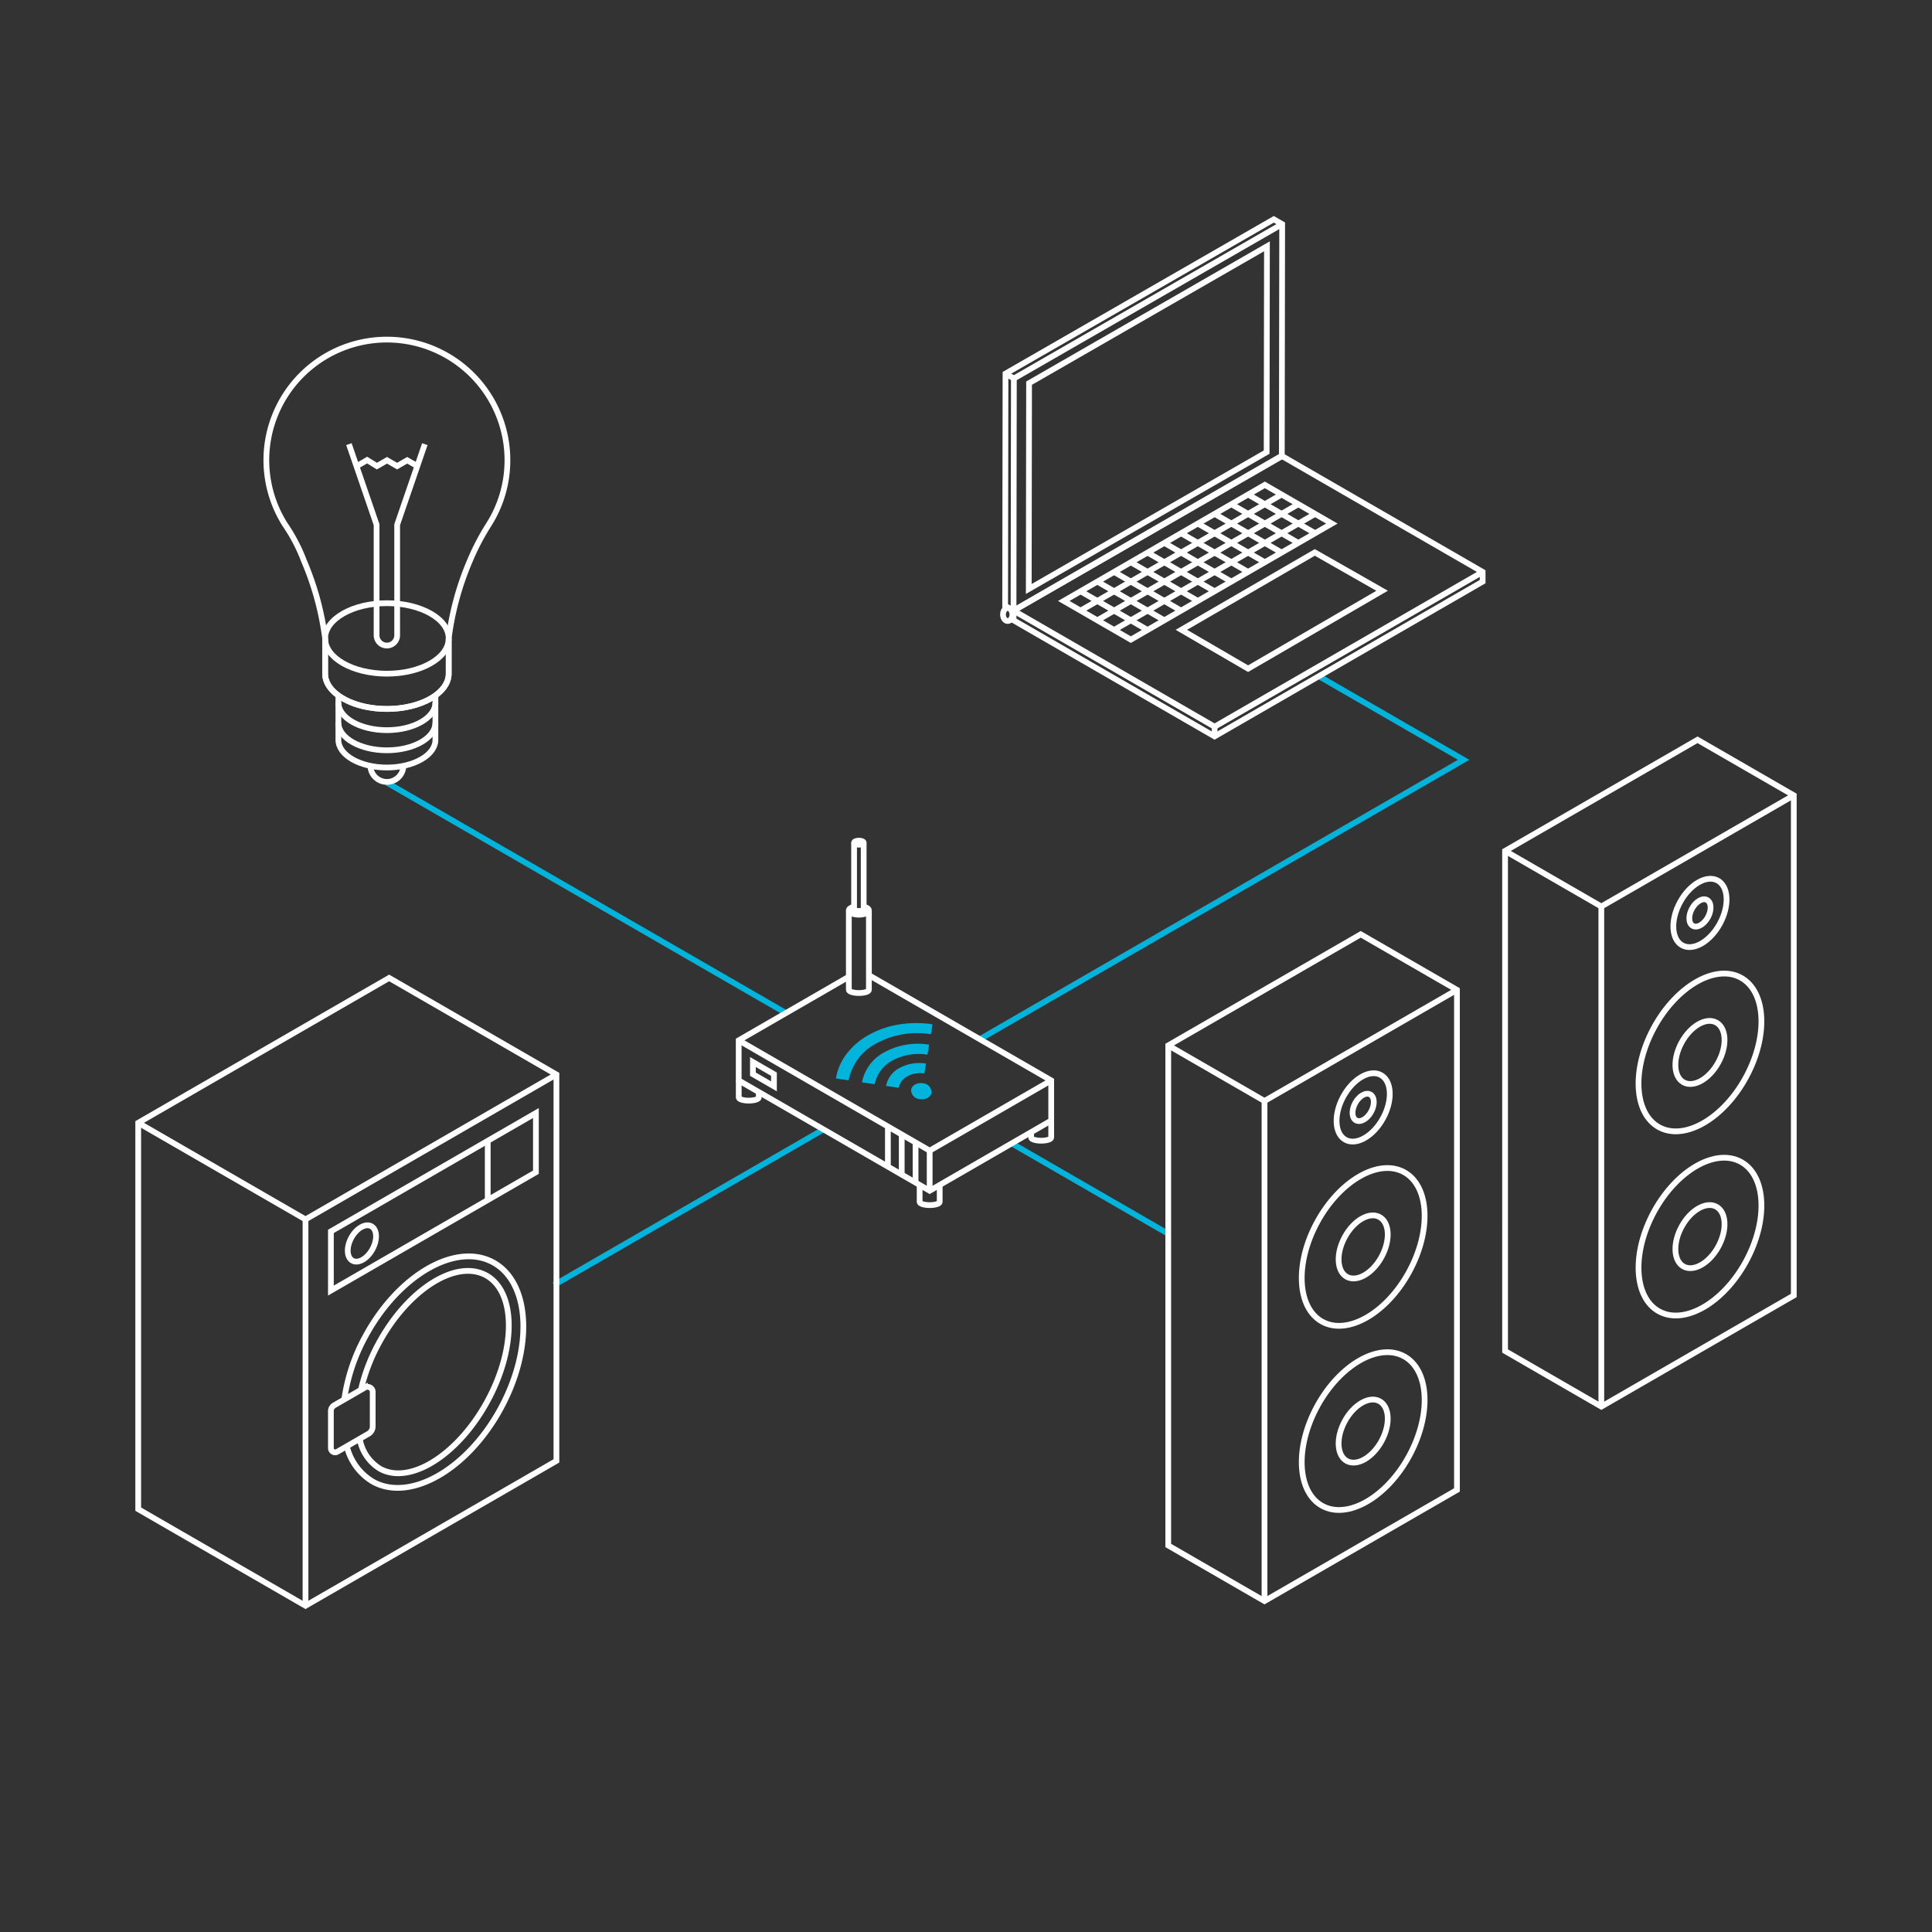 <svg xmlns="http://www.w3.org/2000/svg" xmlns:xlink="http://www.w3.org/1999/xlink" width="289" height="289" viewBox="0 0 289 289">
  <rect x="0" y="0" width="289" height="289" fill="#333333" stroke="none"/>
  <defs>
    <clipPath id="clip-path">
      <rect id="Rechteck_134" data-name="Rechteck 134" width="289" height="289" transform="translate(480 969)" fill="#fff"/>
    </clipPath>
  </defs>
  <g id="lifestyle-boxed" transform="translate(-480 -969)" clip-path="url(#clip-path)">
    <g id="Ebene_2" data-name="Ebene 2" transform="translate(484.355 995.996)">
      <g id="Ebene_1" data-name="Ebene 1" transform="translate(16.32 5.805)">
        <path id="Pfad_248" data-name="Pfad 248" d="M146.89,134.319l72.378-41.79-21.66-12.507" transform="translate(-21.01 -11.672)" fill="none" stroke="#00b4dc" stroke-miterlimit="10" stroke-width="0.86"/>
        <line id="Linie_41" data-name="Linie 41" y1="23.274" x2="40.307" transform="translate(62.203 136.14)" fill="none" stroke="#00b4dc" stroke-miterlimit="10" stroke-width="0.86"/>
        <line id="Linie_42" data-name="Linie 42" x2="23.438" y2="13.533" transform="translate(130.644 138.229)" fill="none" stroke="#00b4dc" stroke-miterlimit="10" stroke-width="0.86"/>
        <line id="Linie_43" data-name="Linie 43" x2="59.69" y2="34.463" transform="translate(37.2 84.275)" fill="none" stroke="#00b4dc" stroke-miterlimit="10" stroke-width="0.86"/>
        <path id="Pfad_249" data-name="Pfad 249" d="M179.7,216.367l14.395,8.312,28.791-16.623v-74.8l-14.395-8.312L179.7,141.562Z" transform="translate(-25.621 -17.984)" fill="none" stroke="#fff" stroke-miterlimit="10" stroke-width="0.86"/>
        <path id="Pfad_250" data-name="Pfad 250" d="M179.7,142.921l14.395,8.312,28.791-16.623" transform="translate(-25.621 -19.342)" fill="none" stroke="#fff" stroke-miterlimit="10" stroke-width="0.86"/>
        <line id="Linie_44" data-name="Linie 44" y2="74.805" transform="translate(168.477 131.89)" fill="none" stroke="#fff" stroke-miterlimit="10" stroke-width="0.86"/>
        <ellipse id="Ellipse_22" data-name="Ellipse 22" cx="12.752" cy="7.818" rx="12.752" ry="7.818" transform="translate(170.259 188.706) rotate(-61.32)" fill="none" stroke="#fff" stroke-miterlimit="10" stroke-width="0.86"/>
        <ellipse id="Ellipse_23" data-name="Ellipse 23" cx="5.1" cy="3.126" rx="5.1" ry="3.126" transform="translate(178.048 184.244) rotate(-61.32)" fill="none" stroke="#fff" stroke-miterlimit="10" stroke-width="0.86"/>
        <ellipse id="Ellipse_24" data-name="Ellipse 24" cx="12.752" cy="7.818" rx="12.752" ry="7.818" transform="translate(170.259 161.159) rotate(-61.32)" fill="none" stroke="#fff" stroke-miterlimit="10" stroke-width="0.86"/>
        <ellipse id="Ellipse_25" data-name="Ellipse 25" cx="5.1" cy="3.126" rx="5.1" ry="3.126" transform="translate(178.048 156.697) rotate(-61.32)" fill="none" stroke="#fff" stroke-miterlimit="10" stroke-width="0.86"/>
        <ellipse id="Ellipse_26" data-name="Ellipse 26" cx="5.524" cy="3.386" rx="5.524" ry="3.386" transform="translate(177.615 136.073) rotate(-61.32)" fill="none" stroke="#fff" stroke-miterlimit="10" stroke-width="0.86"/>
        <ellipse id="Ellipse_27" data-name="Ellipse 27" cx="2.209" cy="1.354" rx="2.209" ry="1.354" transform="translate(180.989 134.14) rotate(-61.32)" fill="none" stroke="#fff" stroke-miterlimit="10" stroke-width="0.86"/>
        <path id="Pfad_251" data-name="Pfad 251" d="M238.323,182.52l14.395,8.312,28.791-16.623V99.4l-14.4-8.312-28.79,16.623Z" transform="translate(-33.858 -13.227)" fill="none" stroke="#fff" stroke-miterlimit="10" stroke-width="0.86"/>
        <path id="Pfad_252" data-name="Pfad 252" d="M238.323,109.073l14.395,8.312,28.791-16.623" transform="translate(-33.858 -14.586)" fill="none" stroke="#fff" stroke-miterlimit="10" stroke-width="0.86"/>
        <line id="Linie_45" data-name="Linie 45" y2="74.806" transform="translate(218.86 102.799)" fill="none" stroke="#fff" stroke-miterlimit="10" stroke-width="0.86"/>
        <ellipse id="Ellipse_28" data-name="Ellipse 28" cx="12.752" cy="7.818" rx="12.752" ry="7.818" transform="translate(220.639 159.616) rotate(-61.32)" fill="none" stroke="#fff" stroke-miterlimit="10" stroke-width="0.86"/>
        <ellipse id="Ellipse_29" data-name="Ellipse 29" cx="5.1" cy="3.126" rx="5.1" ry="3.126" transform="translate(228.428 155.154) rotate(-61.32)" fill="none" stroke="#fff" stroke-miterlimit="10" stroke-width="0.86"/>
        <ellipse id="Ellipse_30" data-name="Ellipse 30" cx="12.752" cy="7.818" rx="12.752" ry="7.818" transform="translate(220.638 132.067) rotate(-61.32)" fill="none" stroke="#fff" stroke-miterlimit="10" stroke-width="0.86"/>
        <ellipse id="Ellipse_31" data-name="Ellipse 31" cx="5.1" cy="3.126" rx="5.1" ry="3.126" transform="translate(228.426 127.605) rotate(-61.32)" fill="none" stroke="#fff" stroke-miterlimit="10" stroke-width="0.86"/>
        <ellipse id="Ellipse_32" data-name="Ellipse 32" cx="5.524" cy="3.386" rx="5.524" ry="3.386" transform="translate(227.994 106.983) rotate(-61.32)" fill="none" stroke="#fff" stroke-miterlimit="10" stroke-width="0.86"/>
        <ellipse id="Ellipse_33" data-name="Ellipse 33" cx="2.209" cy="1.354" rx="2.209" ry="1.354" transform="translate(231.367 105.049) rotate(-61.32)" fill="none" stroke="#fff" stroke-miterlimit="10" stroke-width="0.86"/>
        <path id="Pfad_253" data-name="Pfad 253" d="M.43,212l25.024,14.448,37.535-21.673V146.983L37.965,132.534.43,154.207Z" transform="translate(-0.43 -19.051)" fill="none" stroke="#fff" stroke-miterlimit="10" stroke-width="0.86"/>
        <path id="Pfad_254" data-name="Pfad 254" d="M.43,156.57l25.024,14.448,37.535-21.673" transform="translate(-0.43 -21.413)" fill="none" stroke="#fff" stroke-miterlimit="10" stroke-width="0.86"/>
        <line id="Linie_46" data-name="Linie 46" y2="57.794" transform="translate(25.024 149.605)" fill="none" stroke="#fff" stroke-miterlimit="10" stroke-width="0.86"/>
        <path id="Pfad_255" data-name="Pfad 255" d="M36.3,202.359a27.77,27.77,0,0,1,3.234-9.555c4.959-9.063,13.484-13.947,19.041-10.907s6.04,12.853,1.081,21.917-13.484,13.947-19.041,10.907a8.485,8.485,0,0,1-3.93-5.277" transform="translate(-5.471 -25.86)" fill="none" stroke="#fff" stroke-miterlimit="10" stroke-width="0.86"/>
        <path id="Pfad_256" data-name="Pfad 256" d="M39.177,201.271a27.541,27.541,0,0,1,2.71-7.03c4.374-7.994,11.534-12.493,16-10.055s4.538,10.91.164,18.894-11.534,12.493-16,10.055a6.516,6.516,0,0,1-3.037-4.356" transform="translate(-5.852 -26.216)" fill="none" stroke="#fff" stroke-miterlimit="10" stroke-width="0.86"/>
        <path id="Pfad_257" data-name="Pfad 257" d="M40.219,204.489v5.125a1.283,1.283,0,0,1-.642,1.113l-4.658,2.688a.636.636,0,0,1-.955-.552v-5.542a1,1,0,0,1,.5-.859l4.584-2.65a.779.779,0,0,1,1.176.676Z" transform="translate(-5.142 -29.052)" fill="none" stroke="#fff" stroke-miterlimit="10" stroke-width="0.86"/>
        <ellipse id="Ellipse_34" data-name="Ellipse 34" cx="2.937" cy="1.8" rx="2.937" ry="1.8" transform="translate(30.472 154.917) rotate(-61.32)" fill="none" stroke="#fff" stroke-miterlimit="10" stroke-width="0.86"/>
        <path id="Pfad_258" data-name="Pfad 258" d="M64.631,156.047V164.9L33.965,182.607v-8.853Z" transform="translate(-5.142 -22.355)" fill="none" stroke="#fff" stroke-miterlimit="10" stroke-width="0.86"/>
        <line id="Linie_47" data-name="Linie 47" y2="8.853" transform="translate(52.283 137.854)" fill="none" stroke="#fff" stroke-miterlimit="10" stroke-width="0.86"/>
        <path id="Pfad_259" data-name="Pfad 259" d="M222.944,59.034v1.448l-40.1,23.152L152.774,66.27V64.822l40.1-23.152Z" transform="translate(-21.837 -6.283)" fill="none" stroke="#fff" stroke-miterlimit="10" stroke-width="0.86"/>
        <path id="Pfad_260" data-name="Pfad 260" d="M152.774,67.661l30.073,17.364,40.1-23.152" transform="translate(-21.837 -9.122)" fill="none" stroke="#fff" stroke-miterlimit="10" stroke-width="0.86"/>
        <line id="Linie_48" data-name="Linie 48" y2="1.448" transform="translate(161.01 75.903)" fill="none" stroke="#fff" stroke-miterlimit="10" stroke-width="0.86"/>
        <path id="Pfad_261" data-name="Pfad 261" d="M192.751,1.222,191.5.5,151.366,23.585l-.052,34.727,1.252.725L192.7,35.948Z" transform="translate(-21.632 -0.497)" fill="none" stroke="#fff" stroke-miterlimit="10" stroke-width="0.86"/>
        <path id="Pfad_262" data-name="Pfad 262" d="M152.772,59.155l.052-34.725L192.956,1.34" transform="translate(-21.837 -0.616)" fill="none" stroke="#fff" stroke-miterlimit="10" stroke-width="0.86"/>
        <line id="Linie_49" data-name="Linie 49" x1="1.252" y1="0.726" transform="translate(129.734 23.088)" fill="none" stroke="#fff" stroke-miterlimit="10" stroke-width="0.86"/>
        <path id="Pfad_263" data-name="Pfad 263" d="M191.052,5.2,155.469,25.672l-.046,30.787,35.583-20.471Z" transform="translate(-22.209 -1.158)" fill="none" stroke="#fff" stroke-miterlimit="10" stroke-width="0.86"/>
        <ellipse id="Ellipse_35" data-name="Ellipse 35" cx="0.704" cy="0.973" rx="0.704" ry="0.973" transform="translate(129.359 58.147)" fill="none" stroke="#fff" stroke-miterlimit="10" stroke-width="0.86"/>
        <path id="Pfad_264" data-name="Pfad 264" d="M161.52,64.086l30.073-17.364,10.024,5.788L171.546,69.873Z" transform="translate(-23.066 -6.993)" fill="none" stroke="#fff" stroke-miterlimit="10" stroke-width="0.86"/>
        <line id="Linie_50" data-name="Linie 50" x2="10.024" y2="5.789" transform="translate(140.96 55.645)" fill="none" stroke="#fff" stroke-miterlimit="10" stroke-width="0.86"/>
        <line id="Linie_51" data-name="Linie 51" x2="10.024" y2="5.788" transform="translate(143.467 54.199)" fill="none" stroke="#fff" stroke-miterlimit="10" stroke-width="0.86"/>
        <line id="Linie_52" data-name="Linie 52" x2="10.024" y2="5.788" transform="translate(145.973 52.752)" fill="none" stroke="#fff" stroke-miterlimit="10" stroke-width="0.86"/>
        <line id="Linie_53" data-name="Linie 53" x2="10.024" y2="5.789" transform="translate(148.479 51.304)" fill="none" stroke="#fff" stroke-miterlimit="10" stroke-width="0.86"/>
        <line id="Linie_54" data-name="Linie 54" x2="10.025" y2="5.788" transform="translate(150.984 49.858)" fill="none" stroke="#fff" stroke-miterlimit="10" stroke-width="0.86"/>
        <line id="Linie_55" data-name="Linie 55" x2="10.024" y2="5.789" transform="translate(153.491 48.41)" fill="none" stroke="#fff" stroke-miterlimit="10" stroke-width="0.86"/>
        <line id="Linie_56" data-name="Linie 56" x2="10.024" y2="5.788" transform="translate(155.997 46.964)" fill="none" stroke="#fff" stroke-miterlimit="10" stroke-width="0.86"/>
        <line id="Linie_57" data-name="Linie 57" x2="10.024" y2="5.788" transform="translate(158.503 45.516)" fill="none" stroke="#fff" stroke-miterlimit="10" stroke-width="0.86"/>
        <line id="Linie_58" data-name="Linie 58" x2="10.024" y2="5.789" transform="translate(161.01 44.069)" fill="none" stroke="#fff" stroke-miterlimit="10" stroke-width="0.86"/>
        <line id="Linie_59" data-name="Linie 59" x2="10.025" y2="5.788" transform="translate(163.514 42.623)" fill="none" stroke="#fff" stroke-miterlimit="10" stroke-width="0.86"/>
        <line id="Linie_60" data-name="Linie 60" x2="10.025" y2="5.789" transform="translate(166.021 41.175)" fill="none" stroke="#fff" stroke-miterlimit="10" stroke-width="0.86"/>
        <line id="Linie_61" data-name="Linie 61" y1="17.413" x2="30.159" transform="translate(140.96 41.126)" fill="none" stroke="#fff" stroke-miterlimit="10" stroke-width="0.86"/>
        <line id="Linie_62" data-name="Linie 62" y1="17.414" x2="30.159" transform="translate(143.424 42.598)" fill="none" stroke="#fff" stroke-miterlimit="10" stroke-width="0.86"/>
        <line id="Linie_63" data-name="Linie 63" y1="17.413" x2="30.159" transform="translate(145.93 44.045)" fill="none" stroke="#fff" stroke-miterlimit="10" stroke-width="0.86"/>
        <path id="Pfad_265" data-name="Pfad 265" d="M181.981,70.054l19.962-11.577,10.068,5.736L191.962,75.866Z" transform="translate(-25.941 -8.644)" fill="none" stroke="#fff" stroke-miterlimit="10" stroke-width="0.86"/>
        <ellipse id="Ellipse_36" data-name="Ellipse 36" cx="9.242" cy="5.273" rx="9.242" ry="5.273" transform="translate(27.959 57.427)" fill="none" stroke="#fff" stroke-miterlimit="10" stroke-width="0.86"/>
        <path id="Pfad_266" data-name="Pfad 266" d="M32.96,73.448v5.273c0,2.912,4.14,5.273,9.242,5.273s9.243-2.366,9.243-5.273V73.448" transform="translate(-5.001 -10.748)" fill="none" stroke="#fff" stroke-miterlimit="10" stroke-width="0.86"/>
        <path id="Pfad_267" data-name="Pfad 267" d="M49.782,83.5v6.53c0,2.286-3.253,4.14-7.256,4.14s-7.257-1.847-7.257-4.14V83.5" transform="translate(-5.326 -12.16)" fill="none" stroke="#fff" stroke-miterlimit="10" stroke-width="0.86"/>
        <path id="Pfad_268" data-name="Pfad 268" d="M49.782,84.595c0,2.286-3.253,4.14-7.256,4.14s-7.257-1.854-7.257-4.14" transform="translate(-5.326 -12.314)" fill="none" stroke="#fff" stroke-miterlimit="10" stroke-width="0.86"/>
        <path id="Pfad_269" data-name="Pfad 269" d="M49.782,88.1c0,2.286-3.253,4.14-7.256,4.14s-7.257-1.854-7.257-4.14" transform="translate(-5.326 -12.807)" fill="none" stroke="#fff" stroke-miterlimit="10" stroke-width="0.86"/>
        <path id="Pfad_270" data-name="Pfad 270" d="M45.78,95.625a2.471,2.471,0,0,1-4.94,0" transform="translate(-6.108 -13.864)" fill="none" stroke="#fff" stroke-miterlimit="10" stroke-width="0.86"/>
        <path id="Pfad_271" data-name="Pfad 271" d="M58.792,39.471a18.03,18.03,0,1,0-33.313,9.564,25.818,25.818,0,0,1,2.888,5.523A43.487,43.487,0,0,1,31.523,66.14v5.273c0,2.912,4.14,5.273,9.242,5.273s9.243-2.366,9.243-5.273V66.14a43.355,43.355,0,0,1,3.155-11.582,35.878,35.878,0,0,1,2.888-5.524,17.927,17.927,0,0,0,2.741-9.563Z" transform="translate(-3.564 -3.44)" fill="none" stroke="#fff" stroke-miterlimit="10" stroke-width="0.86"/>
        <path id="Pfad_272" data-name="Pfad 272" d="M37.1,39.633l4.14,12.051V68.222a1.539,1.539,0,0,0,1.539,1.539h0a1.539,1.539,0,0,0,1.539-1.539V51.685l4.14-12.051" transform="translate(-5.583 -5.997)" fill="none" stroke="#fff" stroke-miterlimit="10" stroke-width="0.86"/>
        <path id="Pfad_273" data-name="Pfad 273" d="M38.46,43.308l1.554-.9,1.467.9,1.51-.871,1.51.871,1.511-.871,1.51.871" transform="translate(-5.774 -6.387)" fill="none" stroke="#fff" stroke-miterlimit="10" stroke-width="0.86"/>
        <path id="Pfad_274" data-name="Pfad 274" d="M121.419,132.285l-16.48,9.517v6l28.568,16.5,18.179-10.5v-6l-27.274-15.748" transform="translate(-15.115 -18.983)" fill="none" stroke="#fff" stroke-miterlimit="10" stroke-width="0.86"/>
        <path id="Pfad_275" data-name="Pfad 275" d="M104.939,143.4l28.568,16.495,18.179-10.5" transform="translate(-15.115 -20.577)" fill="none" stroke="#fff" stroke-miterlimit="10" stroke-width="0.86"/>
        <line id="Linie_64" data-name="Linie 64" y2="5.999" transform="translate(118.391 139.313)" fill="none" stroke="#fff" stroke-miterlimit="10" stroke-width="0.86"/>
        <path id="Pfad_276" data-name="Pfad 276" d="M107.415,147.174v1.817l3.147,1.816v-1.816Z" transform="translate(-15.463 -21.108)" fill="none" stroke="#fff" stroke-miterlimit="10" stroke-width="0.86"/>
        <path id="Pfad_277" data-name="Pfad 277" d="M139.431,168.558v2.551c0,.26-.671.472-1.5.472s-1.5-.214-1.5-.472v-2.551" transform="translate(-19.54 -24.113)" fill="none" stroke="#fff" stroke-miterlimit="10" stroke-width="0.86"/>
        <path id="Pfad_278" data-name="Pfad 278" d="M127.11,120.784v11.887c0,.259-.671.47-1.5.47s-1.5-.211-1.5-.47V120.784" transform="translate(-17.81 -17.4)" fill="none" stroke="#fff" stroke-miterlimit="10" stroke-width="0.86"/>
        <path id="Pfad_279" data-name="Pfad 279" d="M158.838,157.353V159.9c0,.26-.671.47-1.5.47s-1.5-.21-1.5-.47v-.816" transform="translate(-22.268 -22.538)" fill="none" stroke="#fff" stroke-miterlimit="10" stroke-width="0.86"/>
        <path id="Pfad_280" data-name="Pfad 280" d="M104.946,150.374v2.548c0,.26.671.472,1.5.472s1.5-.211,1.5-.472v-.816" transform="translate(-15.116 -21.558)" fill="none" stroke="#fff" stroke-miterlimit="10" stroke-width="0.86"/>
        <path id="Pfad_281" data-name="Pfad 281" d="M126.329,120.132c.466.109.781.319.781.56,0,.353-.671.639-1.5.639s-1.5-.285-1.5-.639c0-.241.316-.444.781-.56" transform="translate(-17.81 -17.308)" fill="none" stroke="#fff" stroke-miterlimit="10" stroke-width="0.86"/>
        <path id="Pfad_282" data-name="Pfad 282" d="M126.456,108.994v9.991c0,.124-.321.225-.717.225s-.717-.1-.717-.225v-9.991" transform="translate(-17.937 -15.743)" fill="none" stroke="#fff" stroke-miterlimit="10" stroke-width="0.86"/>
        <ellipse id="Ellipse_37" data-name="Ellipse 37" cx="0.717" cy="0.306" rx="0.717" ry="0.306" transform="translate(107.084 92.945)" fill="none" stroke="#fff" stroke-miterlimit="10" stroke-width="0.86"/>
        <path id="Pfad_283" data-name="Pfad 283" d="M126.784,142.153a13.787,13.787,0,0,1,4.418-1.535,16.013,16.013,0,0,1,5.106-.041l-.25,1.488a12.785,12.785,0,0,0-8.108,1.343,7.932,7.932,0,0,0-4.194,5.546l-1.9-.285a8.349,8.349,0,0,1,1.656-3.744A10.646,10.646,0,0,1,126.784,142.153Z" transform="translate(-17.493 -20.155)" fill="#00b4dc"/>
        <path id="Pfad_284" data-name="Pfad 284" d="M129.81,145.227a10.455,10.455,0,0,1,6.623-1.1l-.248,1.495a8.184,8.184,0,0,0-5.2.865,5.115,5.115,0,0,0-2.694,3.559l-1.9-.285A6.5,6.5,0,0,1,129.81,145.227Z" transform="translate(-18.129 -20.662)" fill="#00b4dc"/>
        <path id="Pfad_285" data-name="Pfad 285" d="M132.615,148.076a6.21,6.21,0,0,1,3.936-.649l-.248,1.479a3.97,3.97,0,0,0-2.514.418,2.475,2.475,0,0,0-1.306,1.723l-1.9-.279A3.86,3.86,0,0,1,132.615,148.076Z" transform="translate(-18.719 -21.132)" fill="#00b4dc"/>
        <path id="Pfad_286" data-name="Pfad 286" d="M135.538,151.048a1.782,1.782,0,0,1,1.133-.188,1.374,1.374,0,0,1,1.32,1.418,1.116,1.116,0,0,1-.591.775,1.789,1.789,0,0,1-1.131.186,1.372,1.372,0,0,1-1.32-1.417A1.107,1.107,0,0,1,135.538,151.048Z" transform="translate(-19.33 -21.623)" fill="#00b4dc"/>
        <line id="Linie_65" data-name="Linie 65" y2="5.997" transform="translate(116.281 138.096)" fill="none" stroke="#fff" stroke-miterlimit="10" stroke-width="0.86"/>
        <line id="Linie_66" data-name="Linie 66" y2="5.997" transform="translate(112.141 135.73)" fill="none" stroke="#fff" stroke-miterlimit="10" stroke-width="0.86"/>
        <line id="Linie_67" data-name="Linie 67" y2="5.997" transform="translate(114.211 136.913)" fill="none" stroke="#fff" stroke-miterlimit="10" stroke-width="0.86"/>
      </g>
    </g>
  </g>
</svg>
